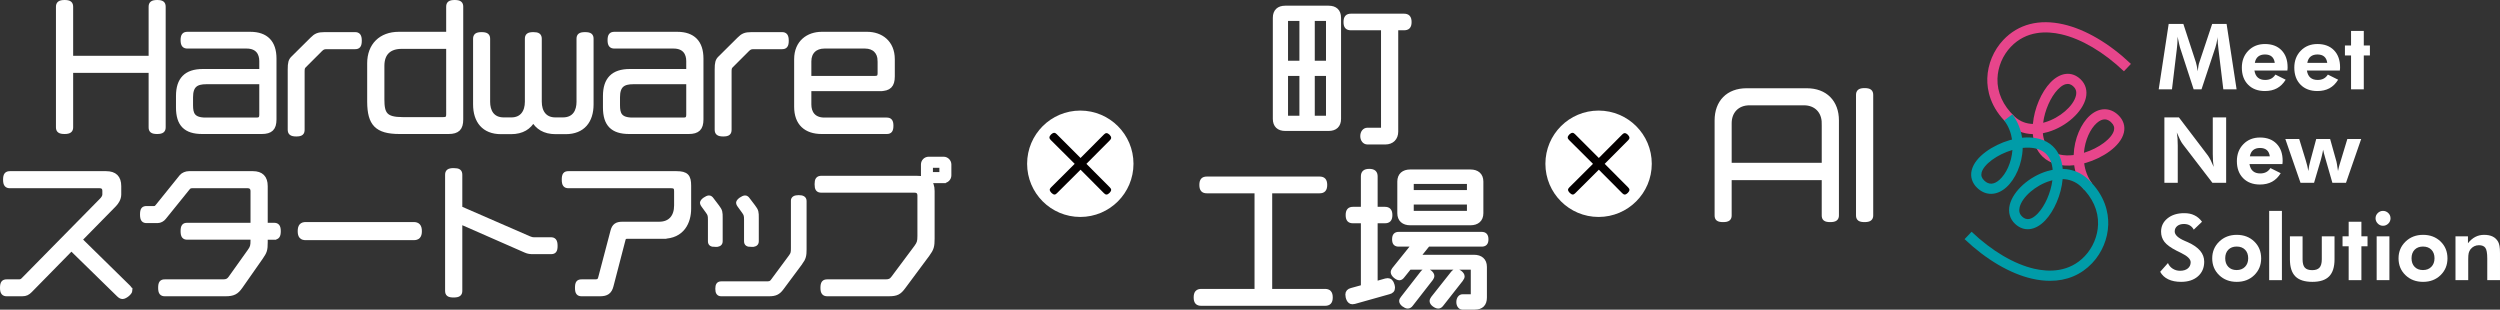 <?xml version="1.0" encoding="UTF-8"?>
<svg id="_レイヤー_1" xmlns="http://www.w3.org/2000/svg" version="1.1" viewBox="0 0 718.095 88.941">
  <rect x="0" y="0" width="718.095" height="88.941" fill="#333333" stroke="none"/>
  <!-- Generator: Adobe Illustrator 30.0.0, SVG Export Plug-In . SVG Version: 2.1.1 Build 123)  -->
  <defs>
    <style>
      .st0 {
        fill: #e7458b;
      }

      .st1 {
        fill: #009ca8;
      }

      .st2 {
        fill: #040000;
      }

      .st3 {
        stroke: #fff;
        stroke-miterlimit: 10;
        stroke-width: 1.278px;
      }

      .st3, .st4 {
        fill: #fff;
      }
    </style>
  </defs>
  <g>
    <g>
      <path class="st3" d="M45.139,37.852c-1.457,0-1.81-.396-1.81-1.28v-16.288h-22.955v16.288c0,.839-.397,1.28-1.81,1.28-1.457,0-1.854-.396-1.854-1.28V1.963c0-.883.397-1.324,1.854-1.324,1.412,0,1.81.397,1.81,1.324v14.7h22.955V1.963c0-.883.353-1.324,1.81-1.324s1.81.397,1.81,1.324v34.608c0,.839-.353,1.28-1.81,1.28Z"/>
      <path class="st3" d="M75.203,37.852h-17.128c-4.768,0-6.886-2.163-6.886-6.975v-3.311c0-4.724,2.251-7.107,7.062-7.107h16.863v-2.913c0-2.207-1.104-4.238-4.282-4.238h-16.995c-.883,0-1.324-.396-1.324-1.766,0-1.368.397-1.766,1.324-1.766h18.055c4.547,0,6.887,2.428,6.887,7.019v17.525c0,2.517-1.016,3.531-3.576,3.531ZM75.116,23.55h-15.848c-2.958,0-4.459,1.015-4.459,4.414v2.251c0,2.517.574,4.194,4.282,4.194h14.523c1.147,0,1.501-.397,1.501-1.546v-9.313Z"/>
      <path class="st3" d="M102.001,13.485h-8.166c-.839,0-1.236.177-1.811.751l-4.679,4.679c-.354.354-.485.706-.485,1.545v16.775c0,.927-.31,1.324-1.767,1.324-1.456,0-1.81-.441-1.81-1.324v-17.305c0-1.854.177-2.561.927-3.267l5.475-5.43c1.015-1.016,1.722-1.368,3.531-1.368h8.784c.839,0,1.28.396,1.28,1.81,0,1.457-.397,1.81-1.28,1.81Z"/>
      <path class="st3" d="M128.842,37.852h-14.082c-6.577,0-8.607-2.339-8.652-8.563v-11.124c0-5.165,3.312-8.388,8.432-8.388h14.259V1.919c0-.883.397-1.28,1.81-1.28,1.413,0,1.81.397,1.81,1.28v32.401c0,2.517-.971,3.531-3.575,3.531ZM128.798,13.397h-13.42c-3.443,0-5.606,1.766-5.606,5.518v9.624c0,4.149.839,5.738,5.871,5.738h11.654c1.147,0,1.501-.354,1.501-1.501V13.397Z"/>
      <path class="st3" d="M162.482,37.897h-2.869c-3.267,0-5.254-1.369-6.445-3.487-1.147,2.118-3.134,3.487-6.401,3.487h-2.869c-4.943,0-7.372-3.179-7.372-7.902V11.145c0-.883.397-1.279,1.811-1.279,1.456,0,1.81.441,1.81,1.279v18.1c0,2.561,1.104,5.12,4.591,5.12h2.119c3.134,0,4.547-2.251,4.547-5.164V11.145c0-.883.353-1.279,1.81-1.279,1.28,0,1.766.309,1.766,1.279v18.056c0,2.913,1.413,5.164,4.547,5.164h2.119c3.487,0,4.591-2.56,4.591-5.12V11.145c0-.883.354-1.279,1.81-1.279,1.457,0,1.811.396,1.811,1.279v18.85c0,4.724-2.428,7.902-7.372,7.902Z"/>
      <path class="st3" d="M197.844,37.852h-17.128c-4.768,0-6.886-2.163-6.886-6.975v-3.311c0-4.724,2.251-7.107,7.062-7.107h16.863v-2.913c0-2.207-1.104-4.238-4.282-4.238h-16.995c-.883,0-1.324-.396-1.324-1.766,0-1.368.397-1.766,1.324-1.766h18.055c4.547,0,6.887,2.428,6.887,7.019v17.525c0,2.517-1.016,3.531-3.576,3.531ZM197.756,23.55h-15.848c-2.958,0-4.459,1.015-4.459,4.414v2.251c0,2.517.574,4.194,4.282,4.194h14.523c1.147,0,1.501-.397,1.501-1.546v-9.313Z"/>
      <path class="st3" d="M224.641,13.485h-8.166c-.839,0-1.236.177-1.811.751l-4.679,4.679c-.354.354-.485.706-.485,1.545v16.775c0,.927-.31,1.324-1.766,1.324-1.457,0-1.811-.441-1.811-1.324v-17.305c0-1.854.177-2.561.927-3.267l5.475-5.43c1.015-1.016,1.722-1.368,3.531-1.368h8.784c.839,0,1.28.396,1.28,1.81,0,1.457-.397,1.81-1.28,1.81Z"/>
      <path class="st3" d="M252.807,25.536h-20.395v4.458c0,2.34,1.192,4.415,4.415,4.415h17.878c.883,0,1.28.396,1.28,1.677,0,1.369-.354,1.766-1.28,1.766h-18.673c-4.503,0-7.284-2.384-7.284-7.195v-13.64c0-4.9,3.443-7.24,7.284-7.24h13.066c3.841,0,7.284,2.34,7.284,7.24v4.943c0,2.561-1.016,3.576-3.576,3.576ZM252.719,17.502c0-2.561-1.634-4.194-4.238-4.194h-11.698c-2.648,0-4.37,1.634-4.37,4.326v4.812h18.806c1.147,0,1.501-.353,1.501-1.5v-3.443Z"/>
      <path class="st3" d="M37.41,83.354c0,.751-1.501,1.898-2.207,1.898-.397,0-.751-.221-1.147-.618l-13.553-13.243-11.83,12.052c-.706.706-1.236,1.016-2.296,1.016H1.919c-.839,0-1.28-.397-1.28-1.767,0-1.456.397-1.81,1.28-1.81h3.487c.618,0,.971-.177,1.368-.618l22.337-22.689c.441-.441.927-1.016.927-1.766v-.928c0-.971-.485-1.456-1.457-1.456H2.846c-.883,0-1.324-.397-1.324-1.811,0-1.412.397-1.81,1.324-1.81h27.634c2.473,0,3.708,1.192,3.708,3.664v2.384c0,1.236-.706,2.251-1.324,2.913l-9.888,10.065,13.993,13.729c.265.265.441.529.441.794Z"/>
      <path class="st3" d="M78.689,68.213h-2.428v1.324c0,2.295-.177,2.736-1.324,4.414l-5.871,8.388c-1.147,1.633-2.074,2.119-4.282,2.119h-17.437c-.883,0-1.28-.397-1.28-1.767,0-1.456.354-1.81,1.28-1.81h16.73c1.016,0,1.589-.265,2.119-1.016l5.474-7.681c.795-1.104.927-1.545.927-3.179v-.794h-18.805c-.883,0-1.28-.397-1.28-1.811,0-1.412.354-1.766,1.28-1.766h18.805v-9.711c0-.972-.529-1.501-1.501-1.501h-15.759c-.618,0-.972.088-1.368.573l-6.843,8.476c-.441.574-1.147.972-1.898.972h-3.09c-.839,0-1.28-.31-1.28-1.81,0-1.501.354-1.811,1.28-1.811h2.075c.441,0,.618-.044,1.104-.662l6.798-8.432c.485-.573,1.368-.927,2.163-.927h18.364c2.384,0,3.619,1.192,3.619,3.664v11.168h2.428c.883,0,1.325.354,1.325,1.766,0,1.413-.397,1.811-1.325,1.811Z"/>
      <path class="st3" d="M118.819,68.345h-30.989c-1.147,0-1.677-.485-1.677-1.942,0-1.456.529-1.986,1.677-1.986h30.989c1.147,0,1.722.53,1.722,1.986,0,1.457-.574,1.942-1.722,1.942Z"/>
      <path class="st3" d="M158.199,72.363h-5.032c-.839,0-1.413-.044-2.207-.397l-18.806-8.255v19.82c0,.883-.397,1.28-1.854,1.28-1.413,0-1.811-.353-1.811-1.28v-33.328c0-.883.397-1.28,1.811-1.28,1.456,0,1.854.354,1.854,1.28v9.623l19.864,8.652c.442.177.839.309,1.325.309h4.855c.883,0,1.324.354,1.324,1.854,0,1.457-.397,1.722-1.324,1.722Z"/>
      <path class="st3" d="M190.383,67.949h-10.241c-.574,0-.928.265-1.06.706l-3.487,13.42c-.441,1.766-1.369,2.384-3.223,2.384h-5.298c-.883,0-1.279-.354-1.279-1.767,0-1.501.353-1.81,1.279-1.81h3.974c.839,0,1.235-.354,1.412-1.104l3.531-13.42c.397-1.501,1.148-2.03,2.781-2.03h10.551c3.267,0,4.944-2.119,4.944-5.342v-4.061c0-.795-.133-1.501-1.501-1.501h-29.488c-.883,0-1.28-.397-1.28-1.811,0-1.456.354-1.81,1.28-1.81h31.033c2.869,0,3.575.883,3.575,3.531v6.578c0,3.796-1.81,8.034-7.504,8.034Z"/>
      <path class="st3" d="M205.439,70.287c-1.104,0-1.456-.265-1.456-1.015v-6.137c0-1.235-.089-1.589-.706-2.428l-1.28-1.766c-.177-.265-.31-.485-.31-.662,0-.618,1.413-1.501,1.942-1.501.354,0,.574.221.795.53l1.545,2.03c.971,1.28.971,1.589.971,3.267v6.666c0,.706-.353,1.015-1.501,1.015ZM229.895,75.496l-5.386,7.24c-.971,1.324-1.854,1.722-3.575,1.722h-13.773c-.706,0-1.059-.397-1.059-1.501s.309-1.501,1.059-1.501h13.022c.839,0,1.324-.089,1.766-.707l5.165-6.975c.662-.883.706-1.28.706-2.56v-13.597c0-.618.53-.927,1.59-.927s1.633.265,1.633,1.06v13.905c0,1.677-.132,2.472-1.147,3.84ZM215.813,70.287c-1.104,0-1.456-.265-1.456-1.015v-6.137c0-1.235-.089-1.589-.707-2.428l-1.28-1.766c-.176-.265-.309-.485-.309-.662,0-.618,1.412-1.501,1.942-1.501.354,0,.574.221.795.53l1.545,2.03c.971,1.28.971,1.589.971,3.267v6.666c0,.706-.353,1.015-1.501,1.015Z"/>
      <path class="st3" d="M271.04,51.968h-4.282c.706.574,1.06,1.501,1.06,2.913v13.641c0,2.207-.177,2.914-1.413,4.591l-6.886,9.271c-1.236,1.678-1.986,2.075-4.282,2.075h-17.613c-.883,0-1.324-.397-1.324-1.767,0-1.456.397-1.81,1.324-1.81h16.73c1.016,0,1.633-.221,2.207-1.016l6.622-8.872c.794-1.104.971-1.59.971-3.223v-11.565c0-.972-.485-1.501-1.457-1.501h-26.751c-1.015,0-1.324-.441-1.324-1.811,0-1.28.31-1.766,1.368-1.766h27.193c.927,0,1.721.089,2.339.265-.221-.309-.353-.617-.353-1.015v-3.135c0-.883.706-1.589,1.589-1.589h4.282c.839,0,1.589.706,1.589,1.589v3.135c0,.883-.75,1.589-1.589,1.589ZM270.466,47.863c0-.177-.177-.309-.309-.309h-2.517c-.177,0-.309.132-.309.309v1.898c0,.177.132.309.309.309h2.517c.132,0,.309-.132.309-.309v-1.898Z"/>
    </g>
    <g>
      <path class="st3" d="M381.65,36.973h-12.493c-1.854,0-2.913-.971-2.913-2.825V5.102c0-1.854,1.06-2.825,2.913-2.825h12.493c1.854,0,2.913.971,2.913,2.825v29.046c0,1.854-1.06,2.825-2.913,2.825ZM373.88,5.367h-4.547v12.713h4.547V5.367ZM373.88,21.17h-4.547v12.713h4.547v-12.713ZM381.517,5.367h-4.503v12.713h4.503V5.367ZM381.517,21.17h-4.503v12.713h4.503v-12.713ZM403.28,8.059h-2.295v29.753c0,1.854-1.192,3.046-3.047,3.046h-5.164c-.795,0-1.413-.706-1.413-1.766s.618-1.766,1.413-1.766h4.547V8.059h-9.271c-1.016,0-1.501-.397-1.501-1.722s.485-1.766,1.501-1.766h15.229c1.016,0,1.545.441,1.545,1.766s-.529,1.722-1.545,1.722Z"/>
      <path class="st3" d="M380.587,87.199h-35.535c-1.06,0-1.545-.441-1.545-1.766s.485-1.81,1.545-1.81h15.936v-28.738h-14.347c-1.016,0-1.501-.441-1.501-1.766s.485-1.766,1.501-1.766h32.401c1.016,0,1.545.441,1.545,1.766s-.529,1.766-1.545,1.766h-14.259v28.738h15.804c1.06,0,1.59.485,1.59,1.81s-.53,1.766-1.59,1.766Z"/>
      <path class="st3" d="M398.955,83.888l-9.889,2.781c-.221.044-.441.088-.618.088-.971,0-1.368-1.324-1.368-2.163,0-.662.397-1.06,1.104-1.236l3.354-.927v-18.938h-2.913c-.971,0-1.457-.397-1.457-1.722,0-1.28.486-1.722,1.457-1.722h2.913v-9.358c0-1.016.442-1.545,1.767-1.545s1.766.529,1.766,1.545v9.358h2.736c.972,0,1.501.441,1.501,1.722,0,1.324-.529,1.722-1.501,1.722h-2.736v17.967l2.957-.839c.221-.044.397-.089.574-.089.618,0,1.06.397,1.324,1.325.088.309.133.573.133.794,0,.706-.397,1.06-1.104,1.236ZM425.574,70.203h-15.406l-2.913,3.62h16.156c1.854,0,3.046.971,3.046,2.825v8.828c0,1.854-.971,2.825-2.825,2.825h-3.575c-.574,0-1.104-.573-1.104-1.545,0-.971.529-1.589,1.104-1.589h3.046v-8.344h-18.275l-1.987,2.473c-.265.353-.573.573-.883.573-.662,0-1.854-.971-1.854-1.677,0-.266.132-.53.353-.839l5.739-7.151h-4.414c-.883,0-1.28-.354-1.28-1.457s.397-1.501,1.28-1.501h23.793c.883,0,1.324.397,1.324,1.501s-.441,1.457-1.324,1.457ZM422.395,64.068h-17.348c-1.854,0-3.046-.972-3.046-2.825v-9.094c0-1.854,1.191-2.825,3.046-2.825h17.348c1.854,0,3.046.971,3.046,2.825v9.094c0,1.854-1.191,2.825-3.046,2.825ZM411.006,80.091l-5.738,7.372c-.266.354-.574.53-.928.53-.617,0-1.81-.839-1.81-1.501,0-.265.133-.53.354-.795l5.738-7.372c.31-.353.574-.573.972-.573.662,0,1.766.794,1.766,1.501,0,.265-.133.529-.354.838ZM421.998,52.193h-16.555v3.046h16.555v-3.046ZM421.998,58.108h-16.555v3.091h16.555v-3.091ZM419.702,80.224l-5.65,7.195c-.309.397-.574.574-.927.574-.662,0-1.854-.795-1.854-1.501,0-.265.133-.53.354-.839l5.694-7.195c.31-.354.574-.574.972-.574.662,0,1.766.795,1.766,1.501,0,.265-.133.53-.354.839Z"/>
    </g>
    <g>
      <path class="st3" d="M525.719,63.157c-1.456,0-1.81-.396-1.81-1.28v-10.771h-27.148v10.771c0,.839-.354,1.28-1.81,1.28-1.457,0-1.811-.396-1.811-1.28v-27.28c0-5.253,3.223-8.608,8.564-8.608h17.26c5.342,0,8.608,3.355,8.608,8.608v27.28c0,.839-.397,1.28-1.854,1.28ZM523.91,35.391c0-3.312-2.163-5.783-5.783-5.783h-15.582c-3.62,0-5.783,2.472-5.783,5.783v12.007h27.148v-12.007Z"/>
      <path class="st3" d="M535.566,63.157c-1.412,0-1.81-.396-1.81-1.28V27.268c0-.883.397-1.324,1.81-1.324,1.457,0,1.854.397,1.854,1.324v34.608c0,.839-.397,1.28-1.854,1.28Z"/>
    </g>
    <g>
      <circle class="st4" cx="310.304" cy="47.04" r="15.277"/>
      <path class="st2" d="M317.835,55.883c-.261,0-.494-.145-.726-.378l-6.732-6.762-6.79,6.762c-.233.233-.464.378-.697.378-.522,0-1.364-.842-1.364-1.365,0-.231.145-.464.377-.695l6.791-6.762-6.878-6.849c-.233-.231-.378-.464-.378-.725,0-.551.812-1.335,1.364-1.335.262,0,.494.145.726.378l6.848,6.848,6.732-6.761c.233-.233.465-.378.726-.378.551,0,1.334.784,1.334,1.335,0,.261-.144.494-.377.725l-6.732,6.762,6.732,6.762c.233.231.377.464.377.725,0,.522-.812,1.335-1.334,1.335h0Z"/>
    </g>
    <g>
      <circle class="st4" cx="459.175" cy="47.04" r="15.277"/>
      <path class="st2" d="M466.706,55.883c-.261,0-.494-.145-.726-.378l-6.732-6.762-6.79,6.762c-.233.233-.464.378-.697.378-.522,0-1.364-.842-1.364-1.365,0-.231.145-.464.377-.695l6.791-6.762-6.878-6.849c-.233-.231-.378-.464-.378-.725,0-.551.812-1.335,1.364-1.335.262,0,.494.145.726.378l6.848,6.848,6.732-6.761c.233-.233.465-.378.726-.378.551,0,1.334.784,1.334,1.335,0,.261-.144.494-.377.725l-6.732,6.762,6.732,6.762c.233.231.377.464.377.725,0,.522-.812,1.335-1.334,1.335h0Z"/>
    </g>
  </g>
  <g>
    <g>
      <g>
        <path class="st4" d="M620.064,25.659l2.863-18.792h4.211l3.619,11.065c.069.206.15.544.245,1.014.035.163.078.398.129.706.026.128.069.402.129.821.06-.565.133-1.082.219-1.552s.172-.808.258-1.013l3.683-11.039,4.143-.002,2.874,18.792h-3.813l-1.373-11.334-.205-1.9-.052-1.194v-.436c0-.129.009-.218.026-.27-.043.257-.09.531-.141.821-.051.291-.128.673-.231,1.149-.103.475-.206.858-.308,1.149l-3.979,12.015h-2.259l-3.915-12.015-.231-.924-.475-2.208v.552c0,.864-.077,1.934-.231,3.209l-.013.051-1.361,11.334h-3.812 0Z"/>
        <path class="st4" d="M657.019,20.268h-9.46c.146.903.477,1.578.995,2.025.518.447,1.213.671,2.086.671.659,0,1.23-.125,1.714-.376.483-.25.892-.639,1.226-1.165l2.952,1.472c-.685,1.11-1.517,1.929-2.497,2.458-.98.529-2.137.794-3.472.794-2.02,0-3.629-.607-4.826-1.821-1.198-1.214-1.797-2.847-1.797-4.899,0-1.975.623-3.599,1.868-4.873,1.245-1.274,2.839-1.911,4.782-1.911,2.003,0,3.586.597,4.749,1.79,1.164,1.194,1.746,2.823,1.746,4.884l-.013.373s-.052.577-.052.578ZM653.399,18.061c-.103-.796-.39-1.397-.86-1.804s-1.121-.609-1.951-.609c-.813,0-1.468.201-1.964.603s-.813,1.006-.95,1.81h5.725-0Z"/>
        <path class="st4" d="M672.089,20.268h-9.46c.146.903.477,1.578.995,2.025.518.447,1.213.671,2.086.671.659,0,1.23-.125,1.714-.376.483-.25.892-.639,1.226-1.165l2.952,1.472c-.685,1.11-1.517,1.929-2.497,2.458-.98.529-2.137.794-3.472.794-2.02,0-3.629-.607-4.826-1.821-1.198-1.214-1.797-2.847-1.797-4.899,0-1.975.623-3.599,1.868-4.873,1.245-1.274,2.839-1.911,4.782-1.911,2.003,0,3.586.597,4.749,1.79,1.164,1.194,1.746,2.823,1.746,4.884l-.013.373s-.052.577-.052.578ZM668.469,18.061c-.103-.796-.39-1.397-.86-1.804s-1.121-.609-1.951-.609c-.813,0-1.468.201-1.964.603s-.813,1.006-.95,1.81h5.725-0Z"/>
        <path class="st4" d="M675.311,25.659v-9.73h-1.759v-2.863h1.759v-4.184h3.658v4.184h1.759v2.863h-1.759v9.73h-3.658Z"/>
      </g>
      <g>
        <path class="st4" d="M621.694,52.513v-18.792h4.172l8.318,10.937c.214.291.475.727.783,1.309.265.522.565,1.181.899,1.976-.034-.231-.071-.492-.109-.783-.038-.291-.071-.582-.096-.873,0-.214-.01-.565-.032-1.053s-.032-.821-.032-1.001v-10.513h3.838v18.792h-3.941l-8.549-11.142c-.231-.308-.486-.736-.764-1.284-.278-.547-.584-1.224-.918-2.029.085.497.154,1.044.206,1.643,0,.223.01.58.032,1.072.021.493.032.829.032,1.008v10.731h-3.838l-0-0Z"/>
        <path class="st4" d="M655.594,47.122h-9.46c.146.903.477,1.578.995,2.025.518.447,1.213.671,2.086.671.659,0,1.23-.125,1.714-.376.483-.25.892-.639,1.226-1.165l2.952,1.472c-.685,1.11-1.517,1.929-2.497,2.458-.98.529-2.137.794-3.472.794-2.02,0-3.629-.607-4.826-1.821-1.198-1.214-1.797-2.847-1.797-4.899,0-1.975.623-3.599,1.868-4.873,1.245-1.274,2.839-1.911,4.782-1.911,2.003,0,3.586.597,4.749,1.79,1.164,1.194,1.746,2.823,1.746,4.884l-.013.373s-.052.577-.052.578ZM651.975,44.914c-.103-.796-.39-1.397-.86-1.804s-1.121-.609-1.951-.609c-.813,0-1.468.201-1.964.603-.496.402-.813,1.006-.95,1.81h5.725-0Z"/>
        <path class="st4" d="M669.3,39.921l1.824,6.522.131.68.308,2.002.282-1.245c.06-.223.122-.443.186-.662.064-.217.148-.485.25-.802l1.964-6.495h3.979l-4.369,12.593-3.906.002-1.874-6.524-.169-.577c-.292-.992-.497-1.796-.617-2.412-.06.325-.114.605-.161.841-.047.236-.101.477-.161.726-.06.248-.103.428-.128.539-.069.291-.142.568-.219.834l-1.938,6.572h-3.889l-4.364-12.593h3.984l1.921,6.26.423,1.542.282,1.401c.068-.567.151-1.097.249-1.588.098-.49.207-.938.327-1.342l1.69-6.275,3.995.002h0Z"/>
      </g>
      <g>
        <path class="st4" d="M620.487,78.071l2.233-2.516c.282.681.738,1.221,1.367,1.621.629.399,1.329.599,2.099.599.941,0,1.686-.222,2.234-.667.547-.444.821-1.043.821-1.796,0-.881-.911-1.765-2.734-2.655l-1.399-.693c-1.626-.838-2.76-1.671-3.401-2.501-.642-.829-.963-1.804-.963-2.924,0-1.548.614-2.82,1.842-3.816s2.822-1.494,4.782-1.494c.582,0,1.11.047,1.585.141.475.094.927.249,1.355.462.83.385,1.561,1.005,2.195,1.861l-2.375,2.272c-.274-.53-.648-.935-1.123-1.213-.475-.279-1.038-.418-1.688-.418-.804,0-1.448.196-1.932.59-.483.393-.725.91-.725,1.552,0,.984.967,1.89,2.901,2.719l.886.385c1.574.71,2.749,1.527,3.523,2.45.774.924,1.161,1.971,1.161,3.142,0,1.744-.601,3.145-1.803,4.201-1.203,1.056-2.818,1.584-4.846,1.584-1.446,0-2.679-.247-3.697-.738-1.018-.492-1.785-1.209-2.298-2.15l0-0Z"/>
        <path class="st4" d="M649.49,74.214c0,1.923-.659,3.529-1.977,4.816-1.318,1.287-2.995,1.93-5.032,1.93-2.037,0-3.721-.641-5.051-1.923-1.331-1.283-1.996-2.89-1.996-4.822,0-1.915.67-3.521,2.009-4.816,1.339-1.296,3.019-1.943,5.039-1.943,2.028,0,3.703.637,5.025,1.911s1.983,2.889,1.983,4.848l-0.0 0ZM645.767,74.188c0-1.025-.297-1.843-.892-2.453-.595-.611-1.401-.917-2.42-.917-1.001,0-1.799.303-2.394.91-.595.607-.892,1.426-.892,2.46,0,1.024.295,1.845.886,2.46.59.615,1.39.922,2.4.922.993,0,1.793-.309,2.4-.928s.911-1.437.911-2.453h-0Z"/>
        <path class="st4" d="M651.793,80.471v-19.896h3.658v19.896h-3.658Z"/>
        <path class="st4" d="M661.388,67.879v6.615c0,1.111.216,1.906.648,2.385.432.478,1.136.717,2.111.717.959,0,1.658-.241,2.099-.724.44-.483.661-1.276.661-2.379v-6.615h3.658v6.617c0,2.206-.516,3.834-1.547,4.886s-2.638,1.577-4.82,1.577c-2.217,0-3.845-.524-4.885-1.571-1.039-1.047-1.559-2.678-1.559-4.892v-6.617h3.633-0Z"/>
        <path class="st4" d="M674.627,80.471v-9.73h-1.759v-2.863h1.759v-4.184h3.658v4.184h1.759v2.863h-1.759v9.73h-3.658Z"/>
        <path class="st4" d="M682.348,62.706c0-.582.21-1.083.631-1.501.42-.419.922-.63,1.506-.63.592,0,1.101.207,1.526.623.424.415.637.917.637,1.508s-.213,1.096-.637,1.515c-.425.419-.933.629-1.526.629-.584,0-1.086-.216-1.506-.648-.421-.432-.631-.931-.631-1.496ZM682.668,80.471v-12.593h3.658v12.593h-3.658Z"/>
        <path class="st4" d="M703.007,74.214c0,1.923-.659,3.529-1.977,4.816-1.318,1.287-2.995,1.93-5.032,1.93-2.037,0-3.721-.641-5.051-1.923-1.331-1.283-1.996-2.89-1.996-4.822,0-1.915.67-3.521,2.009-4.816,1.339-1.296,3.019-1.943,5.039-1.943,2.028,0,3.703.637,5.025,1.911s1.983,2.889,1.983,4.848l-0.0 0ZM699.284,74.188c0-1.025-.297-1.843-.892-2.453-.595-.611-1.401-.917-2.42-.917-1.001,0-1.799.303-2.394.91-.595.607-.892,1.426-.892,2.46,0,1.024.295,1.845.886,2.46.59.615,1.39.922,2.4.922.993,0,1.793-.309,2.4-.928s.911-1.437.911-2.453h-0Z"/>
        <path class="st4" d="M705.31,80.471v-12.593h3.581v1.977c.659-.821,1.369-1.427,2.131-1.817.761-.389,1.6-.584,2.516-.584.967,0,1.785.163,2.452.488.667.325,1.194.83,1.579,1.514.171.334.302.738.392,1.213.09.474.135,1.157.135,2.047v7.753h-3.658v-6.225c0-1.531-.182-2.55-.546-3.055-.364-.505-.978-.758-1.842-.758-.505,0-.965.105-1.38.314-.415.21-.773.507-1.072.892-.205.282-.368.625-.488,1.027-.094.402-.141.989-.141,1.759v6.045h-3.658v-0Z"/>
      </g>
    </g>
    <g>
      <path class="st0" d="M598.624,54.472c-1.617-2.157-2.505-4.576-2.84-7.01-3.723.422-6.913-.409-9.036-2.425-1.755-1.666-2.625-3.982-2.844-6.517-2.784-.067-5.288-1.073-7.287-2.971-4.961-4.71-5.885-9.698-5.787-13.053.118-4.052,1.803-8.079,4.622-11.048,4.293-4.521,10.266-6.059,17.273-4.452,6.294,1.444,13.17,5.477,19.362,11.357l-2.013,2.119c-5.817-5.524-12.211-9.298-18.003-10.627-4.144-.951-10.025-1.095-14.5,3.617-2.33,2.454-3.722,5.778-3.82,9.12-.116,3.957,1.571,7.708,4.878,10.848,1.646,1.563,3.523,2.119,5.291,2.17.406-4.511,2.464-9.187,5.01-11.868,2.837-2.989,6.162-3.362,8.676-.975,1.483,1.407,2.022,3.336,1.518,5.43-.961,3.997-5.612,8.173-10.82,9.713-.511.151-1.017.275-1.517.371.164,1.857.773,3.506,1.973,4.646,1.493,1.418,3.961,1.975,6.876,1.613.157-4.718,2.159-9.119,4.675-11.359,2.631-2.341,5.744-2.392,8.125-.131,1.49,1.414,2.064,3.217,1.617,5.076-.966,4.017-6.269,7.286-10.788,8.623-.204.061-.407.118-.609.171.262,2.027.98,4.038,2.307,5.807l-2.338,1.754 0-0ZM604.555,34.289c-.63,0-1.4.264-2.301,1.066-1.867,1.662-3.387,4.946-3.668,8.536,4.292-1.308,8.064-4.127,8.625-6.458.204-.848-.047-1.57-.788-2.274-.284-.269-.917-.871-1.868-.871ZM593.928,24.108c-.731,0-1.687.38-2.879,1.636-2.028,2.136-3.711,5.909-4.179,9.517.208-.051.409-.106.604-.164,4.145-1.226,8.095-4.633,8.807-7.594.26-1.081.035-1.94-.689-2.628-.261-.247-.809-.768-1.664-.768Z"/>
      <path class="st1" d="M588.858,80.666c-1.654,0-3.388-.206-5.19-.619-6.294-1.444-13.17-5.477-19.362-11.357l2.013-2.119c5.817,5.524,12.211,9.298,18.003,10.627,4.145.952,10.026,1.096,14.5-3.617,2.33-2.454,3.722-5.778,3.82-9.12.116-3.957-1.571-7.708-4.878-10.848-1.646-1.563-3.523-2.119-5.291-2.17-.406,4.511-2.464,9.187-5.01,11.868-2.838,2.99-6.162,3.363-8.676.975-1.483-1.407-2.022-3.336-1.518-5.43.961-3.997,5.612-8.173,10.82-9.713.511-.151,1.017-.275,1.517-.371-.164-1.857-.773-3.506-1.973-4.646-1.451-1.378-3.823-1.942-6.633-1.641-.123,4.679-2.15,9.047-4.73,11.344-2.705,2.408-5.89,2.475-8.313.174-1.49-1.414-2.064-3.217-1.617-5.076.966-4.017,6.269-7.286,10.788-8.623.271-.08.542-.155.809-.223-.281-1.906-.988-3.795-2.253-5.483l2.338-1.754c1.565,2.087,2.444,4.395,2.798,6.716,3.633-.369,6.743.47,8.825,2.447,1.755,1.666,2.625,3.982,2.844,6.517,2.784.067,5.288,1.073,7.287,2.971,4.961,4.71,5.885,9.698,5.787,13.053-.118,4.052-1.803,8.079-4.622,11.048-3.189,3.358-7.305,5.071-12.083,5.071l-0.0 0ZM589.522,51.781c-.208.051-.409.106-.604.164-4.145,1.226-8.095,4.633-8.807,7.594-.26,1.081-.035,1.94.689,2.628.484.458,1.956,1.856,4.544-.868,2.028-2.136,3.711-5.909,4.179-9.517h0ZM578.045,43.079c-.03.009-.059.017-.089.026-4.354,1.288-8.208,4.145-8.775,6.503-.204.848.047,1.57.788,2.274,1.313,1.247,2.779,1.166,4.357-.238,1.92-1.71,3.468-4.992,3.719-8.565Z"/>
    </g>
  </g>
</svg>